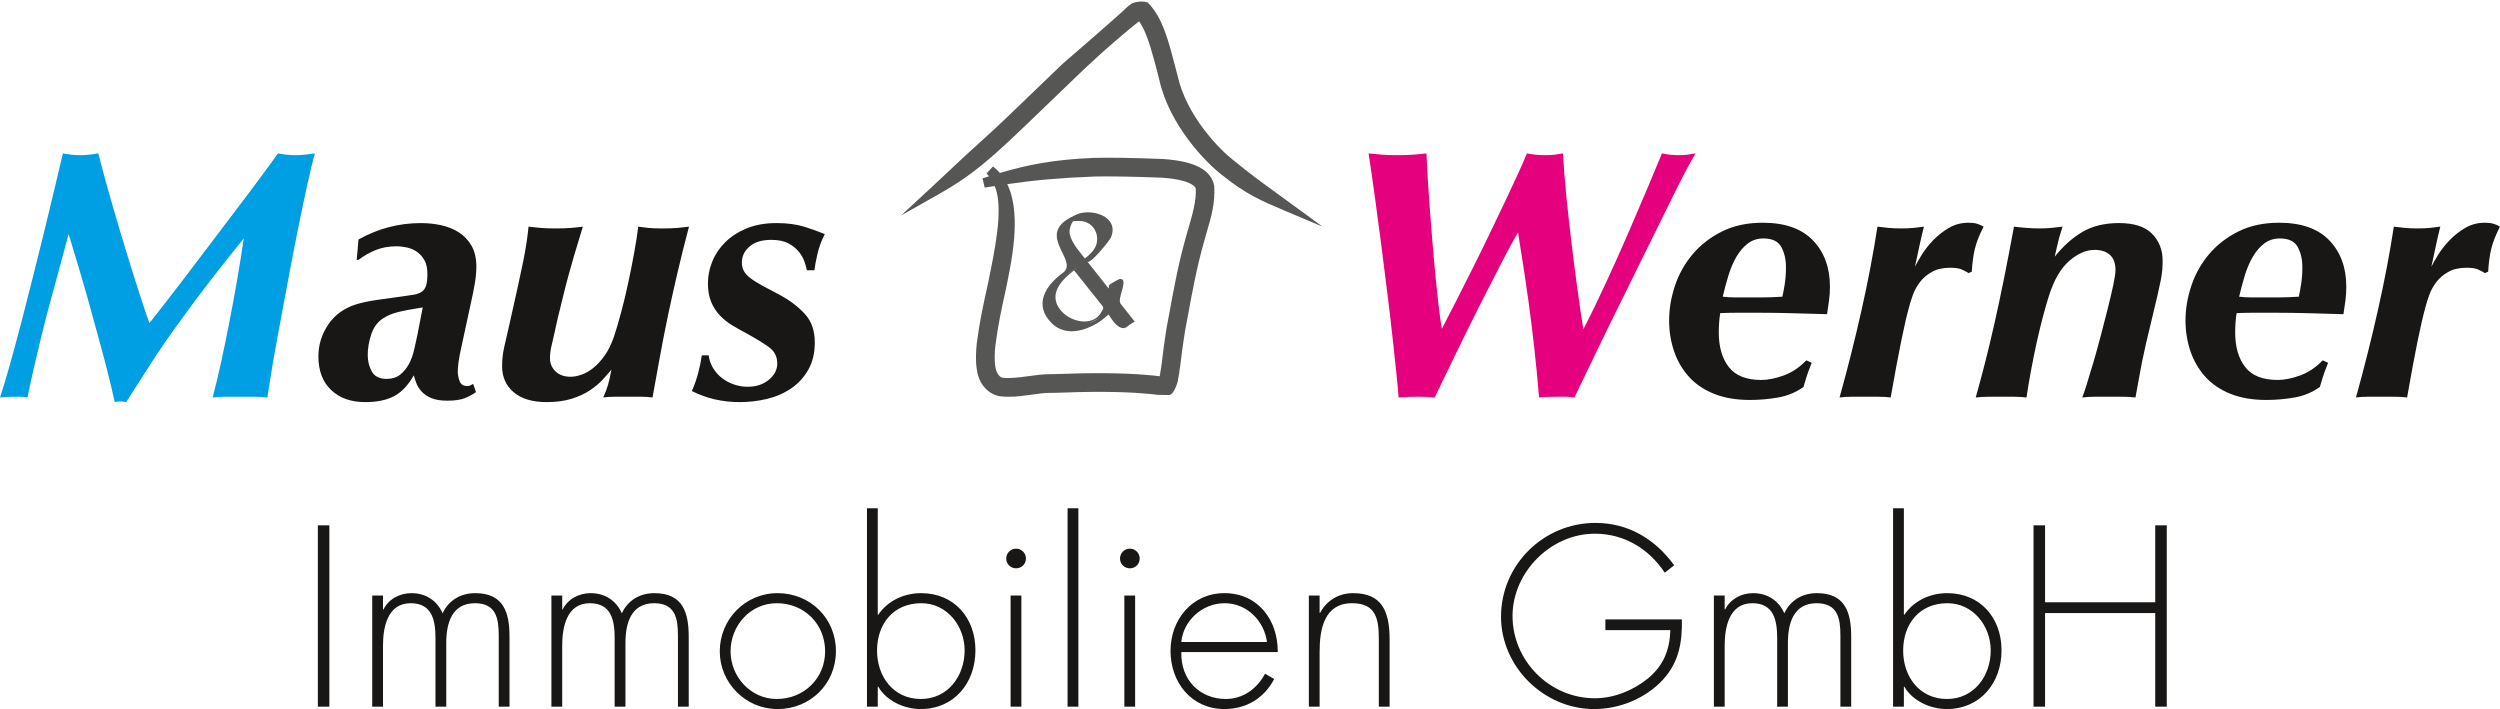 <?xml version="1.0" encoding="UTF-8"?><svg id="a" xmlns="http://www.w3.org/2000/svg" xmlns:xlink="http://www.w3.org/1999/xlink" viewBox="0 0 566.933 160.794"><defs><style>.f{fill:#565655;}.g{fill:#e5007d;}.h{clip-path:url(#b);}.i{clip-path:url(#c);}.j{clip-path:url(#e);}.k{fill:#009ee3;}.l{clip-path:url(#d);}.m{fill:none;}.n{fill:#181716;}</style><clipPath id="b"><rect class="m" width="566.929" height="160.794"/></clipPath><clipPath id="c"><rect class="m" x="204.382" y=".004" width="95.518" height="89.973"/></clipPath><clipPath id="d"><rect class="m" width="566.929" height="160.794"/></clipPath><clipPath id="e"><rect class="m" x="236.414" y="48.142" width="20.924" height="26.985"/></clipPath></defs><g class="h"><path class="n" d="M463.767,136.584v-17.457h-2.619v41.123h2.619v-21.22h24.982v21.22h2.618v-41.123h-2.618v17.457h-24.982Zm-34.47,23.666h2.451v-4.521h.109c1.851,3.216,5.895,5.065,9.608,5.065,7.633,0,12.429-5.944,12.429-13.306,0-7.366-4.796-12.978-12.324-12.978-3.877,0-7.586,1.738-9.713,4.901h-.109v-24.157h-2.451v44.996Zm12.219-1.739c-6.223,0-9.932-5.076-9.932-10.969,0-6.005,3.655-10.749,10.041-10.749,5.836,0,9.818,5.182,9.818,10.695,0,5.784-3.764,11.023-9.927,11.023m-50.405-23.457h-2.448v25.196h2.448v-13.858c0-4.09,.981-9.599,6.276-9.599,4.913,0,5.627,3.983,5.627,7.91v15.547h2.438v-14.512c0-4.364,1.259-8.945,6.499-8.945,4.804,0,5.404,3.435,5.404,7.309v16.148h2.447v-15.821c0-5.509-1.305-9.919-7.796-9.919-3.222,0-6.004,1.579-7.368,4.573-1.305-2.941-3.873-4.573-7.087-4.573-2.673,0-5.186,1.358-6.331,3.702h-.109v-3.158Zm-27.054,5.403v2.446h14.733c-.16,4.475-1.473,7.914-5.023,10.913-3.378,2.732-7.689,4.531-12.107,4.531-10.258,0-18.659-8.515-18.659-18.655,0-9.877,8.618-18.663,18.659-18.663,6.655,0,12.218,3.383,15.874,8.843l2.123-1.694c-4.303-5.894-10.36-9.596-17.833-9.596-11.788,0-21.433,9.486-21.433,21.274,0,11.342,9.703,20.938,21.106,20.938,5.779,0,11.669-2.393,15.603-6.651,3.646-3.98,4.41-8.512,4.3-13.686h-17.343Zm-64.804-5.403h-2.443v25.196h2.443v-12.438c0-5.129,1.035-11.019,7.366-11.019,5.517,0,6.061,3.709,6.061,8.237v15.22h2.447v-15.22c0-6.491-1.796-10.52-8.287-10.52-3.272,0-6.004,1.682-7.477,4.467h-.11v-3.923Zm-31.364,10.528c.438-4.749,4.695-8.789,9.822-8.789,5.187,0,9.005,4.151,9.606,8.789h-19.428Zm21.874,2.283c.054-7.249-4.465-13.355-12.105-13.355-7.368,0-12.215,6.05-12.215,13.085,0,7.149,4.739,13.199,12.215,13.199,4.968,0,9.005-2.447,11.291-6.815l-2.069-1.198c-1.801,3.378-4.968,5.73-8.895,5.73-5.836,0-10.26-4.258-10.096-10.646h21.874Zm-33.541-23.446c-1.252,0-2.234,1.031-2.234,2.234,0,1.247,.982,2.229,2.234,2.229,1.253,0,2.231-.982,2.231-2.229,0-1.203-.978-2.234-2.231-2.234m1.194,10.635h-2.446v25.196h2.446v-25.196Zm-12.872-19.8h-2.446v44.996h2.446v-44.996Zm-14.123,9.165c-1.252,0-2.234,1.031-2.234,2.234,0,1.247,.982,2.229,2.234,2.229,1.254,0,2.235-.982,2.235-2.229,0-1.203-.981-2.234-2.235-2.234m1.2,10.635h-2.448v25.196h2.448v-25.196Zm-35.016,25.196h2.45v-4.521h.111c1.854,3.216,5.89,5.065,9.599,5.065,7.641,0,12.437-5.944,12.437-13.306,0-7.366-4.796-12.978-12.328-12.978-3.872,0-7.581,1.738-9.708,4.901h-.111v-24.157h-2.45v44.996Zm12.216-1.739c-6.219,0-9.929-5.076-9.929-10.969,0-6.005,3.654-10.749,10.037-10.749,5.84,0,9.822,5.182,9.822,10.695,0,5.784-3.763,11.023-9.93,11.023m-32.675-21.718c6.223,0,10.968,4.691,10.968,10.912,0,6.111-4.8,10.806-10.968,10.806-5.945,0-10.472-5.076-10.472-10.806,0-5.841,4.472-10.912,10.472-10.912m.168-2.283c-7.313,0-13.091,5.939-13.091,13.195,0,7.145,5.833,13.089,13.091,13.089,7.419,0,13.25-5.669,13.25-13.142,0-7.477-5.831-13.142-13.25-13.142m-48.822,.544h-2.447v25.196h2.447v-13.858c0-4.09,.981-9.599,6.276-9.599,4.908,0,5.617,3.983,5.617,7.91v15.547h2.451v-14.512c0-4.364,1.256-8.945,6.495-8.945,4.801,0,5.405,3.435,5.405,7.309v16.148h2.446v-15.821c0-5.509-1.305-9.919-7.796-9.919-3.223,0-6.004,1.579-7.368,4.573-1.305-2.941-3.868-4.573-7.087-4.573-2.676,0-5.186,1.358-6.331,3.702h-.108v-3.158Zm-40.638,0h-2.447v25.196h2.447v-13.858c0-4.09,.981-9.599,6.276-9.599,4.914,0,5.623,3.983,5.623,7.91v15.547h2.447v-14.512c0-4.364,1.254-8.945,6.495-8.945,4.803,0,5.403,3.435,5.403,7.309v16.148h2.446v-15.821c0-5.509-1.305-9.919-7.796-9.919-3.221,0-6.004,1.579-7.366,4.573-1.305-2.941-3.87-4.573-7.089-4.573-2.676,0-5.186,1.358-6.331,3.702h-.108v-3.158Zm-12.165-15.927h-2.61v41.123h2.61v-41.123Z"/><path class="n" d="M561.985,61.121c-.592-.27-1.461-.403-2.595-.403-1.671,0-3.066,.308-4.168,.932-1.111,.621-2.019,1.393-2.716,2.31-.705,.917-1.247,1.902-1.621,2.96-.382,1.05-.678,2.009-.896,2.873-.483,1.731-1.052,4.174-1.699,7.336-.647,3.161-1.461,7.495-2.427,13.008-.814-.11-1.734-.163-2.763-.163h-6.156c-.974,0-1.866,.053-2.676,.163,1.839-6.593,3.499-13.199,4.983-19.815,1.488-6.617,2.692-12.926,3.608-18.926,.756,.11,1.582,.202,2.47,.285,.892,.081,1.878,.122,2.961,.122,1.079,0,2.011-.041,2.794-.122,.783-.083,1.558-.175,2.31-.285-.378,1.515-.728,3.029-1.048,4.539-.327,1.515-.654,3.029-.974,4.54,.32-.647,.822-1.526,1.496-2.633,.674-1.108,1.524-2.203,2.552-3.28,1.025-1.085,2.213-2.028,3.569-2.838,1.348-.811,2.86-1.214,4.535-1.214,.756,0,1.403,.076,1.948,.239,.538,.164,1.017,.377,1.461,.647-.974,1.895-1.636,3.581-1.991,5.064-.35,1.488-.58,3.204-.689,5.148l-.729,.324c-.432-.27-.943-.537-1.539-.811m-34.843,23.259c-.273,.758-.624,1.884-1.06,3.375-1.73,1.226-3.643,2.021-5.751,2.39-2.108,.373-4.243,.555-6.405,.555-3.129,0-5.86-.471-8.182-1.415-2.326-.944-4.231-2.252-5.716-3.93-1.484-1.675-2.587-3.607-3.323-5.795-.725-2.188-1.091-4.471-1.091-6.849,0-2.644,.444-5.292,1.34-7.945,.888-2.644,2.225-5.018,4.005-7.126,1.785-2.108,4.002-3.824,6.647-5.148,2.65-1.32,5.731-1.982,9.238-1.982,5.026,0,8.821,1.335,11.389,4.006,2.563,2.679,3.845,6.175,3.845,10.498,0,1.023-.066,2.066-.195,3.12-.136,1.054-.292,2.093-.452,3.116-3.401-.103-6.269-.186-8.591-.24-2.318-.053-4.375-.083-6.156-.083h-6.238c-.923,0-2.002,.03-3.241,.083-.113,.651-.191,1.359-.246,2.119-.05,.761-.081,1.519-.081,2.28,0,3.26,.755,5.867,2.267,7.822,1.512,1.956,3.97,2.934,7.376,2.934,1.511,0,3.202-.339,5.065-1.012,1.866-.677,3.576-1.823,5.147-3.443l1.215,.563c-.273,.65-.541,1.354-.806,2.107m-6.082-28.361c-.706-1.297-2.054-1.944-4.052-1.944-1.348,0-2.529,.377-3.526,1.134-1.002,.753-1.863,1.754-2.595,2.998-.729,1.244-1.337,2.66-1.824,4.254-.483,1.594-.915,3.2-1.293,4.821,.432,.053,.888,.098,1.375,.121,.487,.031,.951,.042,1.379,.042h6.32c.596,0,1.27-.011,2.026-.042,.756-.023,1.566-.068,2.435-.121,.16-.7,.335-1.648,.526-2.835,.187-1.191,.281-2.485,.281-3.889,0-1.731-.351-3.242-1.052-4.539m-30.71,5.144c-.055,.674-.183,1.503-.366,2.473-.195,.975-.448,2.162-.776,3.562-.319,1.408-.755,3.219-1.293,5.433-.487,1.998-.908,3.756-1.259,5.266-.35,1.514-.662,2.949-.931,4.296-.269,1.351-.514,2.663-.728,3.93-.219,1.271-.46,2.606-.729,4.014-.92-.11-1.839-.163-2.758-.163h-6.441c-.997,0-1.956,.053-2.879,.163,.218-.487,.553-1.472,1.013-2.956,.46-1.491,.974-3.188,1.547-5.11,.561-1.917,1.133-3.953,1.695-6.118,.572-2.161,1.094-4.216,1.581-6.16s.893-3.683,1.22-5.228c.319-1.537,.487-2.656,.487-3.36,0-1.514-.425-2.648-1.262-3.402-.838-.757-1.98-1.137-3.441-1.137-1.948,0-3.88,.841-5.797,2.511-1.917,1.674-3.441,4.3-4.574,7.861-.437,1.354-.897,2.949-1.384,4.783-.483,1.838-.958,3.793-1.418,5.874-.456,2.082-.888,4.216-1.293,6.404-.406,2.188-.745,4.201-1.013,6.038-.92-.11-1.855-.163-2.802-.163h-5.789c-1.029,0-2.003,.053-2.919,.163,.706-2.488,1.403-5.11,2.108-7.864,.705-2.755,1.403-5.685,2.108-8.793,.705-3.105,1.418-6.469,2.151-10.087,.724-3.618,1.5-7.618,2.306-11.997,.814,.11,1.742,.202,2.794,.285,1.056,.081,2.069,.122,3.043,.122,.915,0,1.811-.041,2.672-.122,.862-.083,1.703-.175,2.51-.285-.215,.704-.406,1.313-.565,1.823-.164,.517-.3,1.016-.402,1.503-.116,.487-.233,1-.37,1.537-.132,.54-.284,1.191-.444,1.948,1.948-2.432,4.056-4.307,6.324-5.635,2.267-1.324,5.022-1.986,8.263-1.986,3.402,0,5.907,.81,7.497,2.431,1.597,1.621,2.388,3.649,2.388,6.08,0,.704-.027,1.393-.074,2.066m-45.469-.042c-.596-.27-1.453-.403-2.594-.403-1.676,0-3.071,.308-4.173,.932-1.107,.621-2.014,1.393-2.716,2.31-.701,.917-1.239,1.902-1.621,2.96-.378,1.05-.674,2.009-.892,2.873-.487,1.731-1.052,4.174-1.695,7.336-.654,3.161-1.461,7.495-2.435,13.008-.806-.11-1.726-.163-2.754-.163h-6.156c-.974,0-1.871,.053-2.681,.163,1.839-6.593,3.503-13.199,4.987-19.815,1.481-6.617,2.685-12.926,3.604-18.926,.756,.11,1.586,.202,2.474,.285,.892,.081,1.874,.122,2.961,.122,1.076,0,2.011-.041,2.794-.122,.783-.083,1.551-.175,2.306-.285-.374,1.515-.728,3.029-1.052,4.539-.323,1.515-.65,3.029-.974,4.54,.324-.647,.822-1.526,1.5-2.633,.678-1.108,1.528-2.203,2.552-3.28,1.025-1.085,2.217-2.028,3.566-2.838,1.355-.811,2.863-1.214,4.538-1.214,.756,0,1.407,.076,1.945,.239,.541,.164,1.028,.377,1.461,.647-.974,1.895-1.637,3.581-1.987,5.064-.347,1.488-.577,3.204-.69,5.148l-.729,.324c-.428-.27-.946-.537-1.539-.811m-34.847,23.259c-.273,.758-.623,1.884-1.048,3.375-1.734,1.226-3.651,2.021-5.759,2.39-2.107,.373-4.243,.555-6.401,.555-3.136,0-5.86-.471-8.186-1.415-2.325-.944-4.227-2.252-5.715-3.93-1.484-1.675-2.591-3.607-3.321-5.795-.731-2.188-1.092-4.471-1.092-6.849,0-2.644,.445-5.292,1.335-7.945,.89-2.644,2.23-5.018,4.011-7.126,1.78-2.108,4.002-3.824,6.644-5.148,2.646-1.32,5.728-1.982,9.238-1.982,5.03,0,8.821,1.335,11.389,4.006,2.567,2.679,3.853,6.175,3.853,10.498,0,1.023-.074,2.066-.206,3.12-.137,1.054-.281,2.093-.448,3.116-3.402-.103-6.265-.186-8.584-.24-2.33-.053-4.383-.083-6.163-.083h-6.242c-.92,0-1.999,.03-3.242,.083-.105,.651-.191,1.359-.241,2.119-.055,.761-.082,1.519-.082,2.28,0,3.26,.756,5.867,2.267,7.822,1.512,1.956,3.978,2.934,7.38,2.934,1.508,0,3.202-.339,5.061-1.012,1.87-.677,3.581-1.823,5.151-3.443l1.211,.563c-.268,.65-.541,1.354-.81,2.107m-6.078-28.361c-.701-1.297-2.053-1.944-4.048-1.944-1.356,0-2.529,.377-3.53,1.134-.998,.753-1.859,1.754-2.591,2.998-.729,1.244-1.336,2.66-1.823,4.254-.487,1.594-.92,3.2-1.294,4.821,.432,.053,.888,.098,1.371,.121,.488,.031,.947,.042,1.384,.042h6.315c.596,0,1.27-.011,2.026-.042,.76-.023,1.567-.068,2.432-.121,.163-.7,.339-1.648,.533-2.835,.183-1.191,.277-2.485,.277-3.889,0-1.731-.351-3.242-1.052-4.539"/><path class="g" d="M313.274,35.07c.974,.08,2.134,.118,3.481,.118,1.408,0,2.664-.038,3.775-.118,1.103-.084,2.093-.175,2.952-.285,.16,3.728,.392,7.606,.693,11.631,.297,4.022,.609,7.872,.928,11.548,.327,3.671,.647,6.982,.974,9.927,.328,2.945,.624,5.174,.891,6.685,1.133-2.157,2.336-4.498,3.607-7.009,1.267-2.515,2.553-5.064,3.85-7.659,1.298-2.591,2.553-5.159,3.767-7.701,1.218-2.534,2.351-4.912,3.409-7.13,1.05-2.215,1.979-4.216,2.793-5.997,.806-1.784,1.431-3.211,1.864-4.295,1.347,.274,2.728,.403,4.132,.403,.864,0,1.606-.038,2.226-.118,.624-.084,1.229-.175,1.823-.285,.167,2.971,.422,6.228,.772,9.767,.354,3.538,.742,7.092,1.176,10.657,.43,3.565,.879,7.035,1.339,10.414,.457,3.375,.902,6.388,1.336,9.037,1.674-3.242,3.416-6.823,5.227-10.741,1.808-3.916,3.524-7.751,5.141-11.507,1.621-3.755,3.097-7.198,4.421-10.333,1.324-3.132,2.336-5.563,3.036-7.294,1.192,.274,2.489,.403,3.889,.403,.654,0,1.286-.038,1.91-.118,.616-.084,1.225-.175,1.819-.285-.373,.65-.754,1.312-1.134,1.986-.373,.673-.822,1.499-1.332,2.469-.517,.974-1.126,2.165-1.826,3.565-.704,1.408-1.568,3.166-2.595,5.27-2.161,4.38-4.292,8.698-6.4,12.967-2.108,4.269-4.246,8.592-6.399,12.967-1.355,2.758-2.664,5.467-3.935,8.146-1.271,2.671-2.549,5.335-3.85,7.983-.701-.111-1.336-.164-1.903-.164h-1.986c-1.838,0-3.219,.053-4.132,.164-.274-3.459-.624-7.134-1.058-11.023-.43-3.892-.886-7.579-1.373-11.061-.487-3.489-.948-6.593-1.382-9.318-.429-2.728-.753-4.745-.966-6.042-.974,1.678-2.245,4.026-3.813,7.055-1.567,3.021-3.241,6.308-5.026,9.842-1.78,3.539-3.565,7.146-5.346,10.822-1.784,3.675-3.348,6.917-4.702,9.725-.921-.111-2.161-.164-3.729-.164-1.887,0-3.371,.053-4.456,.164-.056-.921-.201-2.568-.445-4.943-.243-2.377-.54-5.159-.89-8.351-.35-3.189-.757-6.644-1.218-10.373-.46-3.728-.928-7.468-1.415-11.224-.487-3.751-.974-7.4-1.461-10.939-.487-3.538-.944-6.715-1.377-9.523,.974,.11,1.944,.201,2.918,.285"/><path class="n" d="M182.463,59.421c-.245-.754-.662-1.511-1.258-2.272-.593-.753-1.39-1.4-2.389-1.944-1.001-.536-2.31-.811-3.931-.811-2.108,0-3.74,.503-4.9,1.504-1.166,1-1.747,2.199-1.747,3.607,0,.7,.137,1.324,.406,1.86,.271,.544,.743,1.084,1.419,1.621,.677,.544,1.581,1.122,2.714,1.743,1.134,.623,2.54,1.366,4.216,2.229,2.158,1.187,3.997,2.595,5.51,4.216,1.51,1.621,2.271,3.782,2.271,6.483,0,2.375-.487,4.43-1.461,6.161-.97,1.727-2.267,3.146-3.888,4.253-1.621,1.108-3.446,1.903-5.472,2.39-2.024,.487-4.094,.727-6.198,.727-1.948,0-3.811-.202-5.595-.609-1.781-.404-3.537-1.035-5.268-1.899,.598-1.354,1.067-2.69,1.419-4.014,.35-1.324,.636-2.69,.853-4.09h1.539c.163,1.134,.527,2.146,1.095,3.036,.566,.891,1.254,1.632,2.065,2.23,.81,.593,1.702,1.054,2.676,1.377,.971,.324,1.971,.487,2.997,.487,1.944,0,3.554-.529,4.823-1.583,1.267-1.054,1.906-2.279,1.906-3.687,0-1.567-.639-2.808-1.906-3.728-1.269-.913-3.039-1.998-5.31-3.242-1.026-.537-2.053-1.119-3.079-1.743-1.029-.616-1.944-1.362-2.754-2.226-.811-.867-1.461-1.879-1.944-3.04-.487-1.16-.733-2.579-.733-4.254,0-1.62,.327-3.241,.974-4.862,.647-1.621,1.621-3.078,2.918-4.376,1.298-1.297,2.919-2.351,4.863-3.162,1.944-.81,4.212-1.213,6.807-1.213,2.432,0,4.551,.281,6.362,.848,1.809,.571,3.335,1.123,4.579,1.659-.757,1.461-1.309,2.949-1.661,4.46-.354,1.514-.584,2.758-.689,3.728h-1.702c-.111-.487-.285-1.107-.527-1.864m-68.073,19.085c.35-1.484,.689-2.956,1.012-4.414,.81-3.622,1.484-6.647,2.026-9.078,.538-2.431,.971-4.471,1.298-6.118,.323-1.648,.565-3.04,.728-4.178,.16-1.134,.297-2.237,.405-3.318,.862,.11,1.77,.202,2.715,.282,.944,.08,2.066,.121,3.363,.121,1.458,0,2.662-.041,3.604-.121,.947-.08,1.824-.172,2.635-.282-.757,2.431-1.391,4.524-1.903,6.282-.513,1.75-.974,3.371-1.379,4.862-.405,1.485-.782,2.957-1.134,4.414-.354,1.461-.77,3.158-1.257,5.107-.324,1.457-.592,2.674-.81,3.648-.216,.97-.406,1.796-.566,2.47-.164,.677-.272,1.244-.323,1.7-.055,.461-.082,.906-.082,1.34,0,1.187,.417,2.188,1.254,2.998,.839,.81,1.988,1.218,3.445,1.218,.7,0,1.499-.149,2.392-.449,.892-.297,1.78-.796,2.672-1.5,.893-.704,1.758-1.632,2.595-2.796,.839-1.161,1.551-2.606,2.148-4.334,.537-1.621,1.094-3.5,1.659-5.635,.569-2.131,1.096-4.334,1.583-6.605,.487-2.268,.93-4.505,1.335-6.723,.406-2.219,.718-4.216,.932-5.997,.756,.11,1.511,.202,2.27,.282,.757,.08,1.809,.121,3.16,.121,1.457,0,2.635-.041,3.527-.121,.892-.08,1.741-.172,2.552-.282-1.028,3.889-1.933,7.522-2.715,10.897-.784,3.379-1.502,6.621-2.148,9.726-.647,3.108-1.242,6.16-1.785,9.158-.536,2.998-1.079,5.985-1.621,8.957-.81-.111-1.603-.164-2.387-.164h-6.28c-.921,0-1.758,.053-2.513,.164,.487-1.081,.848-2.04,1.094-2.877,.241-.837,.498-1.986,.768-3.443-.483,.589-1.122,1.324-1.902,2.184-.786,.863-1.756,1.693-2.918,2.473-1.165,.784-2.552,1.43-4.172,1.944-1.621,.51-3.514,.769-5.674,.769-3.241,0-5.743-.742-7.495-2.23-1.758-1.484-2.635-3.466-2.635-5.951,0-1.514,.171-3.013,.527-4.501m-8.997,11.795c-.947,.373-2.282,.563-4.014,.563-1.457,0-2.659-.202-3.603-.609-.947-.403-1.691-.913-2.228-1.537-.542-.62-.932-1.271-1.177-1.944-.242-.674-.417-1.229-.526-1.663-1.297,2.272-2.798,3.847-4.497,4.741-1.703,.89-3.881,1.336-6.525,1.336-3.242,0-5.822-.921-7.739-2.755-1.92-1.834-2.879-4.376-2.879-7.617,0-2.595,.744-4.996,2.228-7.211,1.49-2.218,3.636-3.755,6.446-4.622,1.242-.377,2.781-.701,4.62-.971,1.834-.27,3.592-.513,5.268-.73,1.239-.16,2.251-.308,3.039-.445,.78-.134,1.401-.366,1.862-.689,.461-.324,.784-.796,.974-1.419,.187-.621,.28-1.5,.28-2.633,0-1.244-.213-2.257-.647-3.041-.432-.783-.986-1.419-1.659-1.906-.677-.483-1.434-.822-2.271-1.012-.838-.186-1.659-.281-2.47-.281-1.676,0-3.204,.27-4.579,.81-1.379,.54-2.715,1.294-4.012,2.268h-.405c.108-1.077,.186-1.903,.241-2.47,.053-.566,.108-1.286,.164-2.149,4.429-2.481,9.156-3.725,14.182-3.725,1.566,0,3.094,.16,4.577,.483,1.485,.327,2.826,.864,4.013,1.621,1.189,.761,2.148,1.773,2.876,3.04,.729,1.267,1.094,2.85,1.094,4.741,0,1.187-.12,2.484-.365,3.892-.242,1.4-.472,2.565-.687,3.482l-2.19,10.132c-.431,1.891-.699,3.28-.81,4.17-.108,.894-.164,1.609-.164,2.15,0,.65,.138,1.351,.406,2.108,.274,.757,.865,1.134,1.784,1.134,.27,0,.499-.054,.691-.16,.186-.111,.39-.217,.607-.324l.647,1.861c-.756,.54-1.61,1.001-2.552,1.381m-21.071-6.042c.62,1.107,1.743,1.663,3.363,1.663,1.243,0,2.272-.324,3.082-.971,.811-.65,1.469-1.461,1.983-2.431,.513-.974,.903-2.055,1.177-3.241,.269-1.191,.51-2.295,.729-3.326l1.214-6.24c-2.43,.38-4.292,.731-5.59,1.054-1.297,.323-2.404,.784-3.323,1.377-1.297,.811-2.218,2.024-2.755,3.645-.542,1.621-.81,3.193-.81,4.703,0,1.408,.308,2.664,.93,3.767"/><path class="k" d="M36.144,70.401c1.242-1.594,2.766-3.565,4.577-5.913,1.813-2.355,3.784-4.946,5.919-7.781,2.13-2.838,4.238-5.62,6.32-8.351,2.081-2.725,4.012-5.289,5.793-7.698,1.784-2.4,3.215-4.36,4.297-5.874,1.349,.27,2.646,.403,3.889,.403,.81,0,1.583-.038,2.311-.118,.729-.084,1.446-.179,2.146-.285-.432,1.567-.974,3.808-1.621,6.727-.646,2.918-1.335,6.171-2.064,9.763-.732,3.6-1.461,7.351-2.19,11.266-.728,3.919-1.434,7.675-2.107,11.267-.674,3.591-1.256,6.844-1.743,9.763-.487,2.918-.837,5.106-1.052,6.567-.919-.111-1.866-.164-2.837-.164h-6.645c-1.029,0-2,.053-2.918,.164,.595-2.218,1.215-4.798,1.866-7.743,.647-2.941,1.28-6.008,1.901-9.196,.623-3.185,1.215-6.415,1.784-9.683,.569-3.269,1.067-6.416,1.501-9.441-2.486,3.078-4.918,6.142-7.294,9.197-2.382,3.052-4.731,6.198-7.052,9.44-2.268,3.078-4.391,6.145-6.364,9.2-1.971,3.051-3.957,6.145-5.953,9.276-.218-.053-.42-.091-.606-.122-.193-.026-.423-.038-.691-.038-.272,0-.502,.012-.689,.038-.192,.031-.394,.069-.608,.122-.379-1.78-.866-3.862-1.458-6.236-.595-2.378-1.246-4.836-1.948-7.377-.702-2.539-1.402-5.092-2.104-7.66-.704-2.564-1.379-4.942-2.026-7.13-.651-2.188-1.231-4.132-1.745-5.837-.515-1.701-.903-2.983-1.173-3.847-.164,.594-.447,1.648-.853,3.159-.405,1.514-.888,3.31-1.457,5.391-.569,2.081-1.189,4.364-1.862,6.845-.678,2.488-1.324,4.999-1.948,7.541-.621,2.542-1.216,5.038-1.781,7.496-.569,2.458-1.041,4.661-1.419,6.605-.596-.111-1.121-.164-1.581-.164h-1.577c-1.193,0-2.219,.053-3.082,.164,.65-1.944,1.39-4.402,2.227-7.378,.837-2.967,1.703-6.171,2.595-9.603,.893-3.428,1.796-6.971,2.715-10.616,.917-3.649,1.794-7.183,2.635-10.616,.833-3.431,1.605-6.627,2.306-9.603,.702-2.971,1.297-5.483,1.784-7.537,1.349,.27,2.646,.403,3.889,.403,1.244,0,2.623-.133,4.134-.403,.974,3.782,2.052,7.727,3.241,11.833,1.19,4.105,2.339,7.956,3.446,11.548,1.105,3.595,2.106,6.753,2.998,9.481,.892,2.728,1.524,4.608,1.906,5.631,.268-.323,1.026-1.282,2.268-2.876"/></g><g class="i"><path class="f" d="M211.88,43.356c4.956-2.8,8.205-4.984,13.287-9.501,2.789-2.397,10.714-10.09,17.961-17.072,7.239-7.005,14.327-12.727,14.369-12.663,0,0,.453-.35,1.248-.974l.315-.247,.168-.129,.015-.012v-.004c1.172,.042-1.59-.06-1.309-.053l.023,.023,.027,.034,.07,.072c.183,.195,.398,.396,.601,.628,.405,.503,.822,1.108,1.235,1.83,1.644,2.93,2.778,7.599,4.049,12.496,2.282,10.414,10.788,18.704,13.651,20.9,5.365,4.356,9.001,5.92,14.225,8.123-4.595-3.363-7.766-5.502-12.889-9.706-2.738-2.108-10.858-10.064-12.983-19.854-1.269-4.843-2.391-9.638-4.234-12.955-.468-.83-.97-1.557-1.461-2.169-.268-.297-.541-.567-.788-.811l-.086-.091-.045-.046-.019-.022c.283,.007-2.487-.092-1.326-.05v.004l-.012,.007-.167,.134-.32,.255c-.806,.631-1.265,.985-1.265,.985-.043-.061-7.26,5.749-14.529,12.788-7.286,7.016-15.156,14.657-17.911,17.046-5.015,4.49-7.722,7.168-11.9,11.034"/><path class="f" d="M255.573,1.621l1.052-.818s1.788-.837,3.658-.247c.016,.034,.033,.061,.048,.091l.12,.129c.2,.194,.397,.4,.593,.624,.573,.7,1.113,1.48,1.608,2.367,1.724,3.093,2.802,7.271,3.948,11.7l.397,1.507c2.045,9.44,9.779,17.106,12.589,19.267,3.947,3.238,6.692,5.225,9.873,7.523l10.452,7.632-8.519-3.595c-5.178-2.184-8.928-3.763-14.479-8.283-3.098-2.375-11.712-10.917-14.035-21.502l-.264-1.05c-1.141-4.402-2.216-8.553-3.67-11.144-.196-.358-.401-.685-.609-.982l-.494,.361c-1.279,.99-7.462,6.069-13.96,12.359l-3.223,3.104c-6.366,6.145-12.381,11.948-14.793,14.018-5.261,4.672-8.657,6.905-13.454,9.618l-8.065,4.558,6.8-6.297c1.472-1.362,2.766-2.579,4.036-3.774,2.34-2.207,4.625-4.357,7.878-7.271,2.302-1.998,8.151-7.64,14.345-13.614l3.538-3.405s14.318-12.351,14.63-12.876"/></g><g class="l"><path class="f" d="M262.603,89.548c-.065-.008-.131-.015-.198-.023l-.506-.061c-.736-.087-1.524-.171-2.365-.22-5.077-.468-12.662-.483-20.685-.149l-.59-.011c-1.406,0-2.827,.205-4.335,.418-1.637,.229-3.32,.472-5.116,.472-.713,0-1.434-.034-2.167-.126-3.15-.631-4.819-3.485-5.119-6.038-.339-2.153-.191-4.197-.019-5.939,.639-4.943,1.558-9.086,2.224-12.111,.304-1.355,.549-2.477,.702-3.345,1.029-4.999,1.757-9.086,1.992-12.871,.085-2.569,.077-5.084-.851-7.359l-2.264,.354-.498-2.093c.494-.167,.993-.32,1.472-.468-.171-.224-.361-.441-.553-.647l1.453-1.594c.573,.445,1.096,.944,1.571,1.484,6.335-1.868,12.001-3.029,21.367-3.421,2.992-.091,8.618-.026,15.737,.263,1.773,.137,3.786,.342,5.844,.947,1.632,.533,4.967,1.61,5.661,5.156,.229,3.885-.702,7.069-1.605,10.148-.238,.795-.468,1.59-.679,2.389-1.644,5.73-2.719,11.589-3.584,16.296-.257,1.419-.503,2.751-.744,3.984-.542,3.367-.87,6.08-1.053,7.591-.074,.559-.127,1.004-.205,1.343h.015c-.019,.14-.137,1.038-.416,2.541,0,0-.784,3.025-1.948,3.12l-2.538-.03Zm-34.181-47.793c1.271,2.61,1.571,5.491,1.68,7.815,.108,3.805-.347,7.884-1.52,13.66-.153,.882-.413,2.088-.729,3.527-.654,2.96-1.547,7.02-2.127,11.574-.145,1.473-.268,3.227-.004,4.821,.168,1.328,.837,2.347,1.644,2.515,1.465,.183,3.62-.053,5.728-.346,1.692-.236,3.447-.476,5.228-.476l.434,.004c8.005-.324,15.891-.305,21.117,.167,1.105,.065,2.161,.194,3.12,.309,.175-.982,.27-1.648,.304-1.899l.137-.925c.015-.11,.031-.235,.046-.369,.175-1.484,.502-4.25,1.092-7.906,.257-1.294,.506-2.66,.77-4.106,.866-4.74,1.945-10.627,3.655-16.589l.479-1.67c.915-3.154,1.863-6.415,1.684-9.094-.04-.441-.989-1.202-2.65-1.686-1.589-.464-3.308-.65-4.937-.783-6.759-.267-12.573-.347-15.326-.271-7.832,.312-13.22,.777-19.825,1.728"/><path class="f" d="M223.134,41.473c8.725-1.412,14.639-2.112,25.084-2.526,2.766-.08,8.587,0,15.446,.274,1.685,.137,3.466,.331,5.138,.825,1.629,.468,3.316,1.393,3.436,2.648,.222,3.371-1.172,7.446-2.205,11.137-2.205,7.694-3.324,15.117-4.391,20.566-.904,5.589-1.189,9.074-1.258,9.074-.009,0-.118,.879-.393,2.405-.078,.381-.168,.795-.27,1.252l-.035,.175-.015,.087-.007,.023c.517-.35-1.15,.799,1.149-.78l-.008-.004-.052-.004-.386-.045-.81-.099c-1.121-.129-2.388-.301-3.782-.388-5.591-.506-13.174-.48-21.043-.164-4.056-.095-8.14,1.263-11.592,.795-1.341-.281-2.278-1.715-2.49-3.397-.272-1.671-.167-3.459,0-5.133,.87-6.769,2.384-12.362,2.871-15.178,1.052-5.193,1.61-9.383,1.497-13.396-.178-3.87-.9-8.231-4.505-11.031,3.09,3.291,3.111,7.29,2.989,11.015-.238,3.832-.955,7.857-2.011,12.998-.487,2.808-2.001,8.298-2.918,15.371-.171,1.781-.303,3.672,.021,5.711,.224,1.937,1.518,4.555,4.172,5.091,4.391,.533,8.209-.902,12.038-.761,7.859-.319,15.332-.354,20.796,.145,1.366,.087,2.61,.255,3.7,.384l.795,.088,.375,.049,.046,.004,.015,.004c2.304-1.579,.639-.446,1.155-.799v-.023l.023-.095,.038-.183c.098-.483,.199-.928,.273-1.324,.295-1.598,.413-2.5,.413-2.5,.067,.023,.377-3.637,1.25-8.991,1.064-5.426,2.209-12.906,4.342-20.348,1.019-3.843,2.528-7.557,2.275-12.05-.553-2.835-3.133-3.752-4.91-4.326-1.933-.571-3.799-.765-5.574-.91-7.089-.285-12.711-.35-15.655-.258-10.645,.445-16.618,1.894-25.027,4.592"/></g><g class="j"><path class="f" d="M244.898,59.527c1.994-1.37,5.224-3.295,5.224-6.209,0-2.451-2.072-3.954-4.383-3.954-2.42,0-4.45,1.435-4.45,3.889,0,1.613,1.085,3.009,3.609,6.274m-.175,.909c-2.84,1.789-6.449,3.745-6.449,7.641,0,3.572,3.223,5.502,6.449,5.502,3.327,0,5.574-1.895,6.872-4.525l-6.872-8.618Zm11.352,13.249h-.907l-3.124-3.968c-1.4,2.564-3.744,4.562-7.321,4.562-3.508,0-7.147-2.348-7.147-6.202,0-4.064,3.746-6.343,6.725-8.2-1.368-1.929-3.716-4.204-3.716-6.559,0-3.223,2.629-4.657,5.12-4.657,2.77,0,5.116,1.715,5.116,4.657,0,3.299-3.223,5.049-5.506,6.734l6.596,8.34c.452-1.015,.907-2.56,.833-4.417h.706c.03,2.07-.354,3.466-1.049,5.053l3.674,4.657Z"/><path class="f" d="M257.342,72.955c-1.796,0-2.968-2.614-4.028-3.968-.013-.008-2.389,1.244-2.534,1.461-.956,1.544-1.763,2.48-3.338,3.546,.833-.472,1.657-.955,2.486-1.435-3.881,1.769-8.022,1.016-10.465-2.614-3.07-4.569,2.953-8.819,6.059-10.767,.015-.012,.031-.023,.046-.031-2.416-3.169-5.801-7.126-1.659-10.395-.843,.487-1.688,.974-2.528,1.461,3.135-1.51,6.477-.829,7.986,2.474,1.632,3.576-3.023,6.46-5.315,8.096,.07-.053,5.969,7.549,6.59,8.34-.008-.011,2.446-1.228,2.536-1.461,.553-1.521,.755-2.792,.837-4.417-.845,.487-1.692,.974-2.532,1.461,2.391,0-.885,4.372-.223,5.209,1.181,1.495,2.365,2.998,3.554,4.501,.097,.129,2.458-1.556,2.528-1.461-1.067-1.362-2.142-2.717-3.213-4.075-.913-1.153,1.963-5.635-.114-5.635-.272,0-2.525,1.271-2.532,1.461-.078,1.625-.286,2.896-.841,4.417,.841-.487,1.685-.974,2.536-1.461-1.695-2.134-3.379-4.269-5.061-6.407-.515-.643-1.025-1.29-1.535-1.933,.599,.753,5.034-4.764,5.317-5.41,2.163-4.943-4.756-6.879-8.038-5.141-.814,.43-1.757,.868-2.48,1.442-5.16,4.071,3.19,9.128-.394,11.708-4.01,2.892-6.643,7.355-2.42,11.433,4.488,4.334,12.113-.14,14.747-4.367-.846,.487-1.691,.981-2.534,1.461,1.06,1.354,2.238,3.968,4.034,3.968,.854,0,1.695-1.461,2.528-1.461"/><path class="f" d="M243.496,61.137c-3.704,2.317-8.805,5.993-5.403,10.855,2.648,3.786,7.686,2.192,10.882,.327,1.484-.871,2.602-1.875,3.537-3.351,.639-1.009-.584-1.808-1.247-2.641-1.765-2.207-3.517-4.414-5.279-6.621-.1-.133-2.454,1.556-2.528,1.461,1.25,1.572,2.502,3.143,3.752,4.715,.755,.951,1.516,1.898,2.275,2.849,.869,1.089,.951,.978,.108,2.306-2.009,3.185-7.254,1.948-9.339-1.035-3.112-4.455,2.58-8.329,5.685-10.269-.581,.369-1.699,.936-2.443,1.404"/><path class="f" d="M246.118,58.827c2.268-1.545,5.074-3.207,5.264-6.24,.215-3.249-3.959-4.764-6.498-3.538-1.812,.879-4.02,1.875-4.726,3.873-.925,2.629,2.068,5.513,3.472,7.332,.097,.122,2.465-1.545,2.532-1.461-1.271-1.64-2.877-3.345-3.495-5.373-.293-.97-.036-1.99,.413-2.861,.421-.81,1.278-.765-.2-.247,.679-.232,1.419-.225,2.125-.19,2.595,.129,4.195,2.469,3.72,4.915-.463,2.382-3.233,3.958-5.053,5.19,.572-.384,1.721-.905,2.446-1.4"/></g></svg>